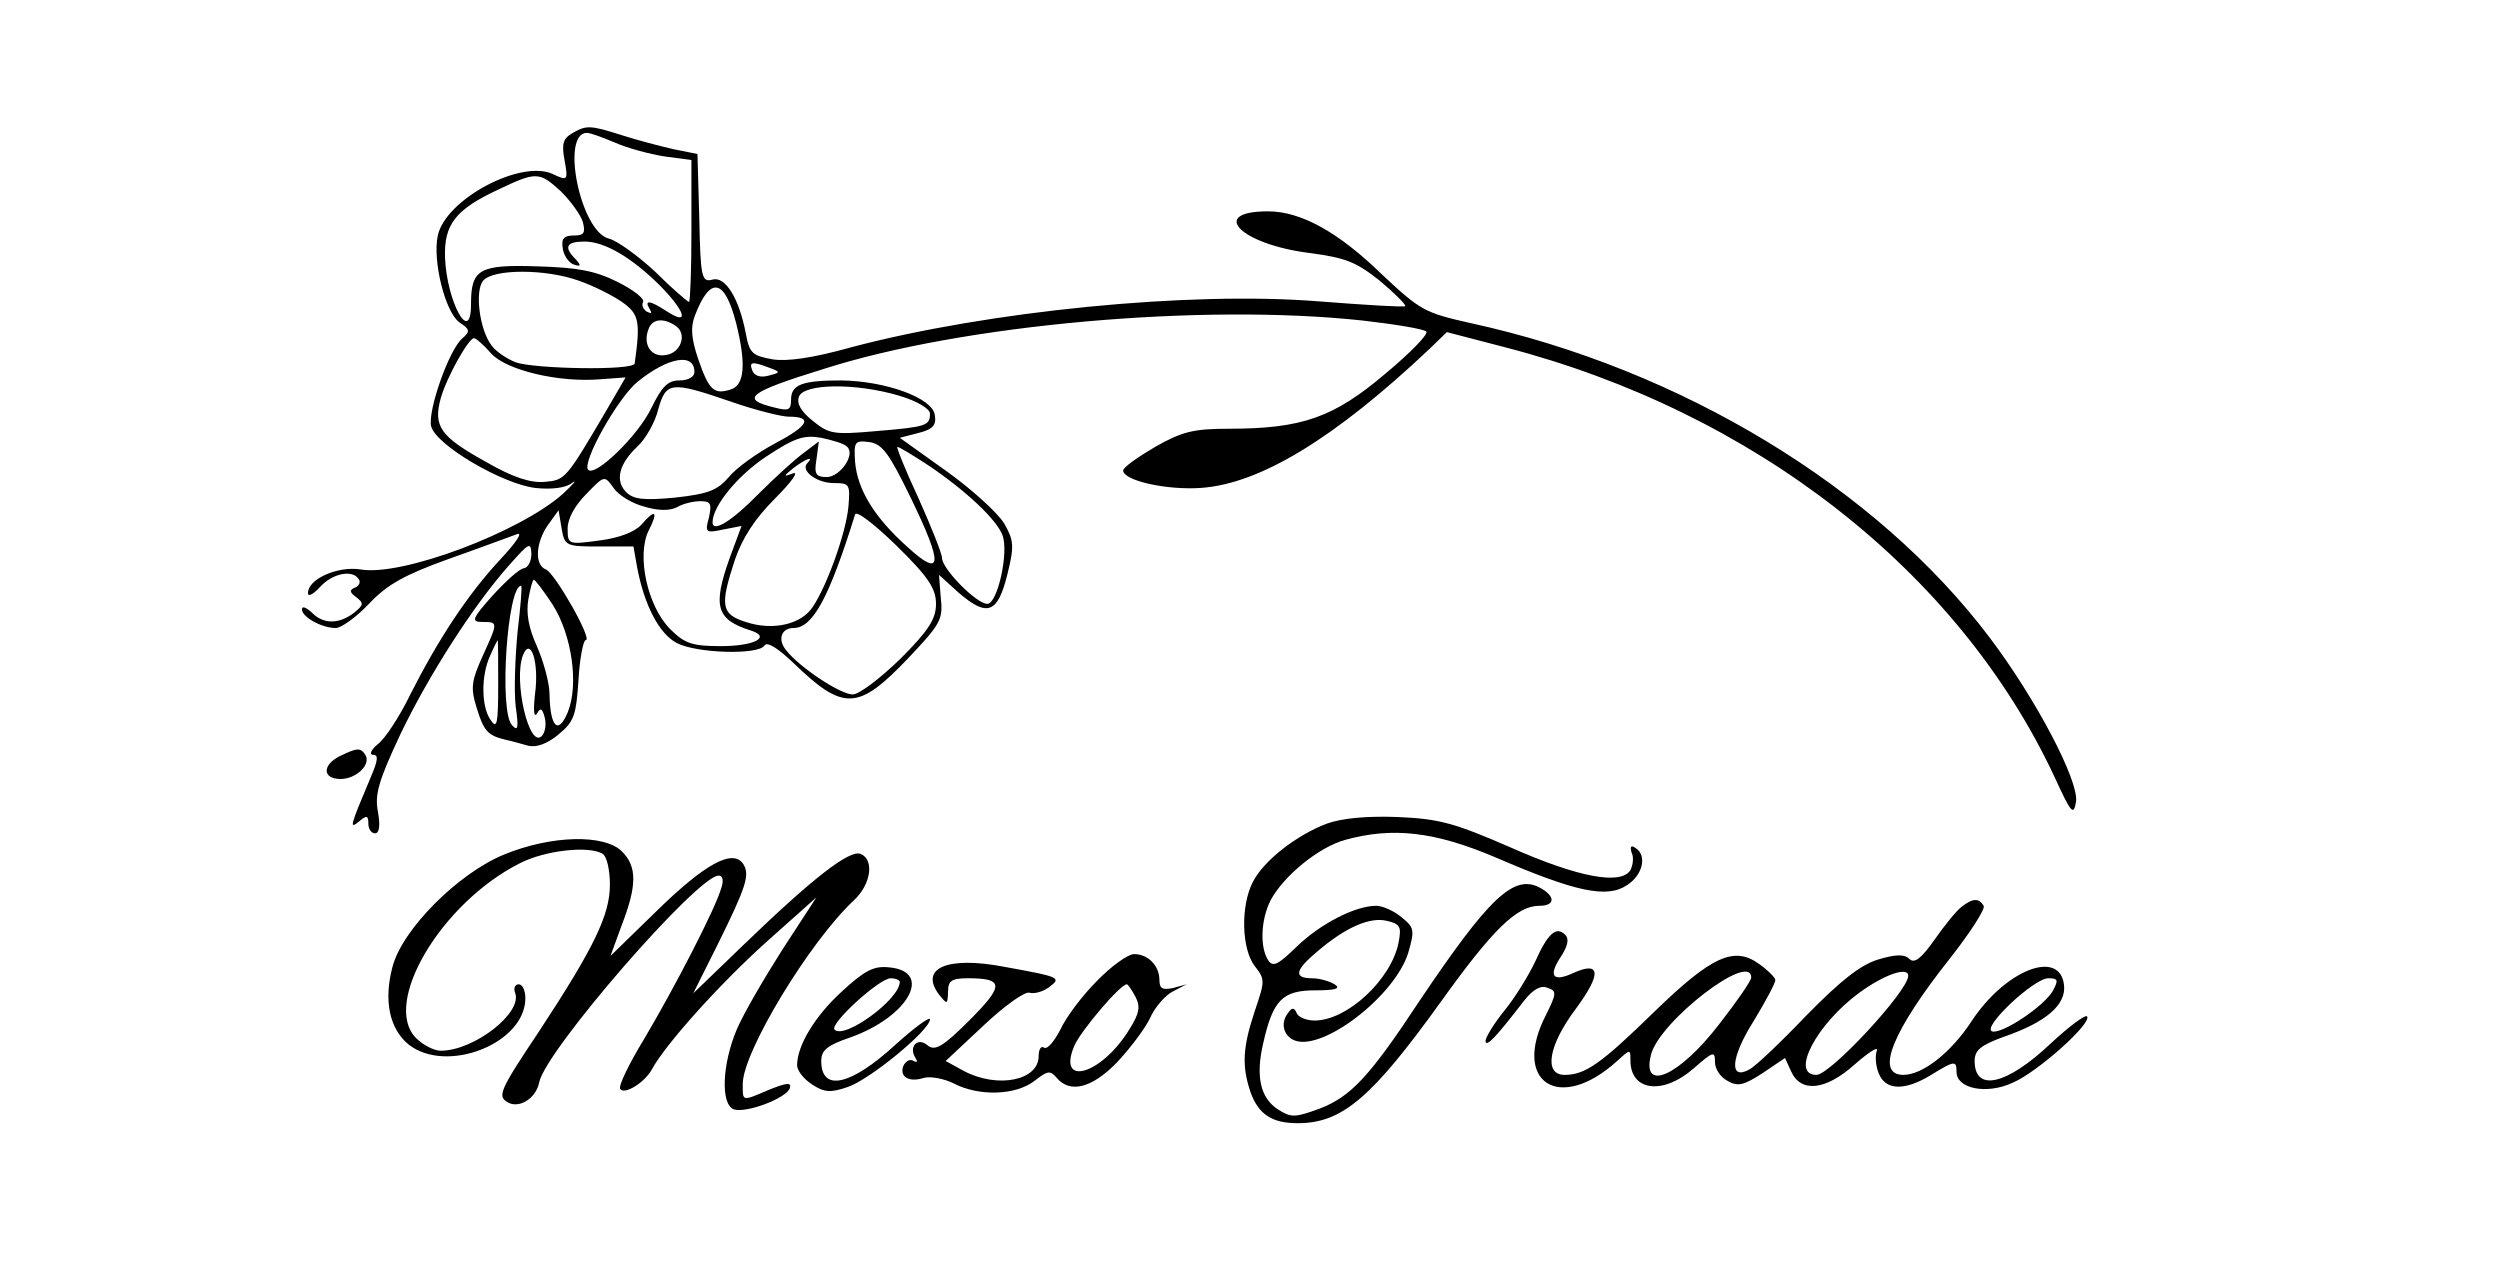 <?xml version="1.0" encoding="UTF-8" standalone="no"?>
<!DOCTYPE svg PUBLIC "-//W3C//DTD SVG 20010904//EN" "http://www.w3.org/TR/2001/REC-SVG-20010904/DTD/svg10.dtd">
<svg version="1.0" xmlns="http://www.w3.org/2000/svg" width="414pt" height="211pt" viewBox="0 0 414 211" preserveAspectRatio="xMidYMid meet">

<g transform="translate(0,211) scale(0.1,-0.1)" fill="#000000" stroke="none">
<path d="M947 1889 c-15 -9 -17 -18 -12 -45 6 -33 5 -34 -20 -22 -53 24 -177 -42 -190 -102 -9 -41 12 -127 36 -144 17 -11 18 -15 5 -26 -22 -18 -58 -120 -52 -146 8 -31 117 -95 172 -102 27 -3 51 0 61 8 10 7 3 -1 -15 -18 -71 -63 -266 -137 -335 -125 -38 6 -87 -16 -87 -39 0 -7 9 -2 20 10 21 23 54 29 64 13 4 -5 0 -12 -6 -14 -10 -4 -9 -8 2 -16 13 -10 12 -13 -4 -26 -25 -19 -51 -19 -70 1 -9 8 -16 11 -16 5 0 -13 33 -31 56 -31 9 0 34 18 55 40 30 32 59 48 131 74 51 18 102 37 113 41 12 5 1 -12 -27 -42 -54 -58 -103 -133 -149 -224 -17 -35 -41 -72 -53 -81 -12 -10 -15 -18 -8 -18 9 0 8 -9 -4 -37 -35 -83 -36 -87 -19 -73 12 10 15 10 15 -4 0 -9 5 -16 11 -16 7 0 9 12 5 35 -6 29 1 52 37 129 47 98 122 215 181 281 32 36 35 38 36 18 0 -13 -6 -23 -12 -24 -7 0 -30 -21 -52 -45 -35 -39 -36 -44 -17 -44 26 0 26 0 0 -57 -18 -40 -20 -52 -10 -84 12 -40 19 -47 48 -54 10 -2 27 -7 38 -10 13 -3 31 3 49 18 27 22 30 32 34 91 2 36 8 66 12 66 12 0 -51 111 -66 117 -19 7 -17 44 3 73 l18 25 5 -30 c5 -29 7 -30 62 -30 l57 0 6 -34 c12 -64 37 -111 66 -126 33 -17 135 -20 145 -4 4 7 22 -4 48 -29 83 -80 107 -79 190 8 53 56 58 64 54 99 l-3 39 33 -30 c47 -40 64 -34 80 30 12 48 11 57 -5 85 -11 18 -54 57 -96 87 l-77 55 31 8 c24 6 30 13 27 30 -4 28 -81 56 -155 57 -65 0 -83 -7 -83 -32 0 -17 -4 -19 -27 -13 -58 14 -45 25 81 64 231 74 629 109 894 80 53 -6 100 -14 104 -18 4 -4 -26 -35 -68 -70 -85 -72 -137 -91 -259 -91 -59 0 -78 -5 -122 -30 -29 -17 -53 -34 -53 -39 0 -17 72 -33 129 -29 98 7 221 82 377 229 l30 29 96 -25 c413 -107 751 -371 910 -711 28 -61 32 -66 36 -41 4 35 -66 169 -143 271 -187 248 -511 445 -860 521 -76 17 -83 21 -147 81 -72 70 -134 104 -188 104 -100 0 -45 -55 69 -69 60 -8 77 -15 116 -46 25 -21 44 -40 42 -42 -2 -2 -67 2 -144 8 -214 17 -546 -16 -773 -76 -64 -18 -107 -24 -131 -20 -33 6 -38 10 -44 43 -11 58 -34 95 -55 89 -18 -5 -20 3 -22 102 l-3 106 -40 8 c-22 5 -60 15 -85 23 -53 17 -59 17 -83 3z m71 -15 c20 -9 57 -19 82 -23 l45 -6 0 -118 c0 -64 -2 -117 -4 -117 -2 0 -28 22 -56 50 -29 27 -64 52 -77 55 -47 12 -80 175 -36 175 5 0 25 -7 46 -16z m-89 -81 c16 -16 32 -38 36 -50 5 -19 2 -23 -15 -23 -16 0 -21 -5 -18 -22 2 -12 10 -23 18 -26 12 -4 13 -2 3 9 -20 20 -15 29 15 29 33 0 78 -26 126 -74 41 -42 48 -66 11 -42 -29 19 -39 20 -29 4 4 -7 3 -8 -5 -4 -6 4 -9 11 -6 16 3 5 -16 20 -42 33 -38 19 -67 24 -135 26 -95 3 -108 -5 -108 -63 0 -69 -40 4 -43 77 -2 55 17 80 88 113 63 30 68 30 104 -3z m30 -148 c23 -8 55 -24 71 -35 28 -20 31 -31 21 -102 -2 -12 -166 -9 -197 2 -15 6 -33 18 -40 28 -20 26 -28 90 -14 107 16 20 104 20 159 0z m260 -70 c17 -68 14 -103 -9 -110 -28 -9 -36 -1 -54 51 -11 33 -13 52 -5 72 25 65 49 61 68 -13z m-101 -4 c21 -13 10 -46 -16 -49 -24 -4 -38 18 -28 43 6 17 24 19 44 6z m-305 -46 c25 -28 112 -49 182 -43 l41 3 -32 -55 c-67 -114 -68 -115 -102 -118 -23 -2 -52 7 -97 33 -76 42 -88 59 -75 106 10 35 46 99 55 99 3 0 16 -11 28 -25z m337 -31 c0 -8 -10 -14 -25 -14 -19 0 -29 -10 -47 -47 -22 -45 -92 -113 -104 -101 -11 12 49 119 82 146 51 41 94 48 94 16z m124 7 c19 -7 19 -8 -1 -13 -14 -4 -24 0 -27 8 -6 15 -1 16 28 5z m-64 -56 c40 -14 84 -25 96 -25 41 0 33 -15 -22 -44 -30 -16 -65 -41 -77 -56 -19 -22 -34 -28 -89 -34 -52 -5 -69 -3 -81 9 -19 19 -12 47 19 76 13 12 29 40 34 61 13 46 21 47 120 13z m278 10 c31 -9 52 -22 52 -30 0 -20 -6 -22 -90 -29 -69 -6 -77 -5 -104 17 -20 16 -27 29 -23 40 8 22 94 23 165 2z m-85 -85 c14 -13 -12 -50 -34 -50 -18 0 -21 5 -17 29 l4 30 -25 -19 c-14 -10 -48 -41 -76 -69 -42 -43 -75 -64 -75 -46 0 27 42 78 89 109 47 31 62 36 91 31 19 -4 39 -10 43 -15z m105 -84 c54 -111 53 -135 -5 -82 -55 49 -83 95 -87 141 -2 33 -1 36 23 33 22 -3 33 -18 69 -92z m30 53 c62 -42 112 -89 122 -115 11 -28 -8 -114 -25 -114 -18 0 -75 58 -75 76 0 7 -18 52 -39 99 -22 47 -37 85 -35 85 3 0 26 -14 52 -31z m-201 4 c-12 -12 15 -33 44 -33 26 0 27 -2 24 -39 -4 -43 -35 -130 -59 -166 -19 -29 -66 -40 -111 -25 -41 13 -43 27 -18 103 12 35 32 67 66 101 27 27 41 46 30 42 -16 -6 -16 -5 1 9 20 15 35 21 23 8z m-270 -72 c23 -7 42 -7 54 -1 10 6 27 10 39 10 17 0 19 -4 14 -27 -7 -25 -5 -26 23 -20 l31 6 -20 -54 c-28 -79 -22 -101 35 -119 35 -11 6 -26 -49 -26 -47 0 -60 4 -84 28 -38 38 -56 122 -36 163 17 33 11 37 -12 10 -11 -12 -37 -22 -69 -26 -52 -7 -53 -7 -53 20 0 16 12 38 31 57 30 31 30 31 45 10 8 -12 31 -26 51 -31z m483 -161 c0 -25 -12 -44 -59 -91 -33 -32 -68 -59 -79 -59 -20 0 -87 44 -110 73 -15 18 -8 37 12 37 32 0 59 50 102 188 2 7 31 -15 69 -52 53 -52 65 -71 65 -96z m-635 -1 c32 -50 44 -133 25 -179 -16 -38 -29 -23 -30 30 0 19 -10 55 -21 80 -14 31 -18 55 -14 78 3 17 7 32 9 32 2 0 16 -18 31 -41z m-58 -46 c-4 -43 -6 -98 -3 -123 5 -35 4 -42 -6 -31 -22 22 -8 231 15 231 2 0 -1 -35 -6 -77z m-32 -88 c0 -63 -2 -73 -12 -58 -16 21 -17 74 -1 108 6 14 12 25 12 25 1 0 1 -34 1 -75z m61 -14 c-3 -27 -2 -40 3 -33 6 11 9 9 13 -6 3 -11 1 -25 -5 -31 -21 -21 -47 92 -31 134 13 32 27 -13 20 -64z"/>
<path d="M563 858 c-30 -15 -29 -38 1 -38 26 0 51 24 41 40 -8 12 -13 12 -42 -2z"/>
<path d="M2197 746 c-50 -19 -104 -61 -122 -96 -21 -40 -19 -112 3 -140 17 -22 17 -24 0 -74 -20 -60 -22 -91 -7 -135 13 -36 35 -51 78 -51 73 0 122 41 237 201 86 120 126 159 163 159 27 0 27 16 1 30 -43 23 -84 -16 -199 -187 -83 -126 -114 -159 -166 -179 -41 -15 -47 -15 -69 -1 -29 19 -37 55 -24 110 16 71 32 87 86 87 34 0 43 3 32 10 -8 5 -25 10 -37 10 -31 0 -29 13 8 44 48 41 88 58 116 51 22 -5 24 -10 19 -36 -12 -61 -85 -129 -139 -129 -14 0 -28 6 -30 13 -4 9 -8 9 -15 -2 -12 -16 -6 -37 12 -44 47 -18 166 74 188 145 11 38 10 42 -11 59 -13 11 -32 19 -42 19 -35 0 -93 -30 -132 -68 -31 -30 -39 -34 -47 -22 -14 22 -12 67 4 99 22 41 80 88 123 100 79 22 149 14 250 -29 132 -57 184 -68 217 -46 27 17 34 50 14 62 -7 5 -9 2 -6 -8 4 -8 2 -21 -2 -29 -16 -25 -86 -12 -197 37 -94 41 -119 48 -188 51 -52 2 -93 -2 -118 -11z"/>
<path d="M835 695 c-76 -31 -169 -124 -185 -186 -15 -56 -5 -103 27 -129 63 -49 193 2 193 77 0 13 -5 23 -11 23 -6 0 -9 -6 -6 -14 13 -33 -68 -96 -123 -96 -11 0 -29 9 -41 21 -57 57 41 223 171 289 42 22 116 30 138 16 7 -4 12 -27 12 -51 0 -50 -26 -104 -118 -244 -65 -97 -68 -106 -52 -116 19 -12 48 6 53 33 11 53 262 342 297 342 7 0 9 -8 4 -22 -10 -34 -76 -162 -127 -248 -25 -41 -43 -78 -40 -83 6 -11 41 10 53 33 22 40 109 138 189 210 l83 74 -56 -86 c-30 -47 -65 -107 -76 -133 -24 -57 -27 -123 -5 -132 20 -7 87 18 93 35 3 10 -5 9 -33 -2 -47 -20 -45 -21 -45 9 0 53 111 236 184 304 29 27 34 68 11 77 -18 7 -78 -39 -194 -151 l-83 -80 40 80 c48 97 54 116 43 134 -17 26 -63 1 -142 -76 l-78 -76 19 52 c25 65 25 96 0 121 -29 29 -117 27 -195 -5z"/>
<path d="M3248 608 c-9 -7 -29 -32 -45 -55 -22 -31 -33 -39 -41 -31 -8 8 -22 8 -52 -1 -29 -9 -61 -34 -118 -92 -42 -44 -85 -85 -95 -90 -34 -19 -31 20 7 80 20 33 36 63 36 68 0 4 -12 16 -26 26 -42 31 -79 14 -174 -78 -89 -87 -115 -105 -149 -105 -35 0 -27 49 19 110 42 57 41 79 -4 59 -34 -16 -43 -6 -21 27 11 17 14 29 7 36 -15 15 -29 2 -50 -45 -11 -23 -33 -59 -51 -81 -17 -21 -31 -44 -31 -50 1 -11 17 6 64 67 15 19 28 26 39 21 15 -5 15 -9 -3 -45 -57 -111 22 -163 118 -76 22 20 22 20 22 1 0 -51 54 -58 105 -13 32 28 35 29 35 10 0 -11 9 -25 21 -31 17 -10 27 -7 58 13 l37 25 10 -22 c16 -36 57 -32 105 11 24 21 40 31 37 23 -3 -8 -2 -25 3 -37 11 -29 43 -30 87 -3 39 24 42 24 42 5 0 -28 50 -38 93 -18 42 18 133 100 123 110 -3 3 -30 -17 -60 -45 -73 -69 -126 -81 -126 -29 0 18 10 26 48 40 70 24 104 53 100 86 -7 60 -97 25 -153 -60 -34 -52 -81 -89 -113 -89 -48 0 -18 73 78 194 33 42 58 81 55 86 -8 13 -18 13 -37 -2z m-348 -117 c0 -5 -24 -40 -53 -77 -66 -86 -129 -114 -113 -51 13 55 166 173 166 128z m260 3 c0 -25 -129 -164 -152 -164 -44 0 0 84 71 136 41 30 81 44 81 28z m240 -24 c-14 -26 -85 -73 -101 -68 -18 6 69 88 93 88 16 0 17 -3 8 -20z"/>
<path d="M1816 485 c-24 -24 -51 -60 -60 -80 -10 -19 -21 -33 -27 -30 -5 4 -9 -3 -9 -14 0 -40 -67 -54 -123 -25 l-31 17 63 59 c35 33 69 57 76 54 7 -2 21 1 32 9 21 16 20 17 -74 34 -94 18 -141 -2 -108 -46 14 -17 14 -17 15 5 0 18 6 22 33 22 60 0 60 -12 2 -70 -44 -44 -57 -51 -69 -41 -16 14 -32 -2 -20 -21 4 -6 3 -8 -3 -5 -6 4 -13 0 -17 -8 -7 -18 9 -28 34 -20 10 3 33 -1 49 -9 42 -22 103 -20 134 4 22 17 26 18 37 5 22 -26 58 -17 99 25 21 22 46 55 55 73 8 19 26 39 38 45 l23 12 -22 -6 c-18 -4 -23 -1 -23 13 0 24 -19 43 -42 43 -10 0 -38 -20 -62 -45z m64 -25 c9 -17 7 -28 -10 -55 -46 -75 -120 -96 -91 -27 10 24 76 102 87 102 2 0 8 -9 14 -20z"/>
<path d="M1394 468 c-45 -41 -74 -90 -74 -122 0 -9 11 -23 25 -32 20 -13 30 -14 59 -4 36 12 136 94 136 112 0 5 -25 -13 -56 -41 -75 -69 -124 -80 -124 -28 0 18 10 26 48 39 96 34 138 109 65 116 -26 3 -41 -5 -79 -40z m96 16 c0 -29 -92 -96 -108 -79 -9 9 74 85 93 85 8 0 15 -3 15 -6z"/>
</g>
</svg>